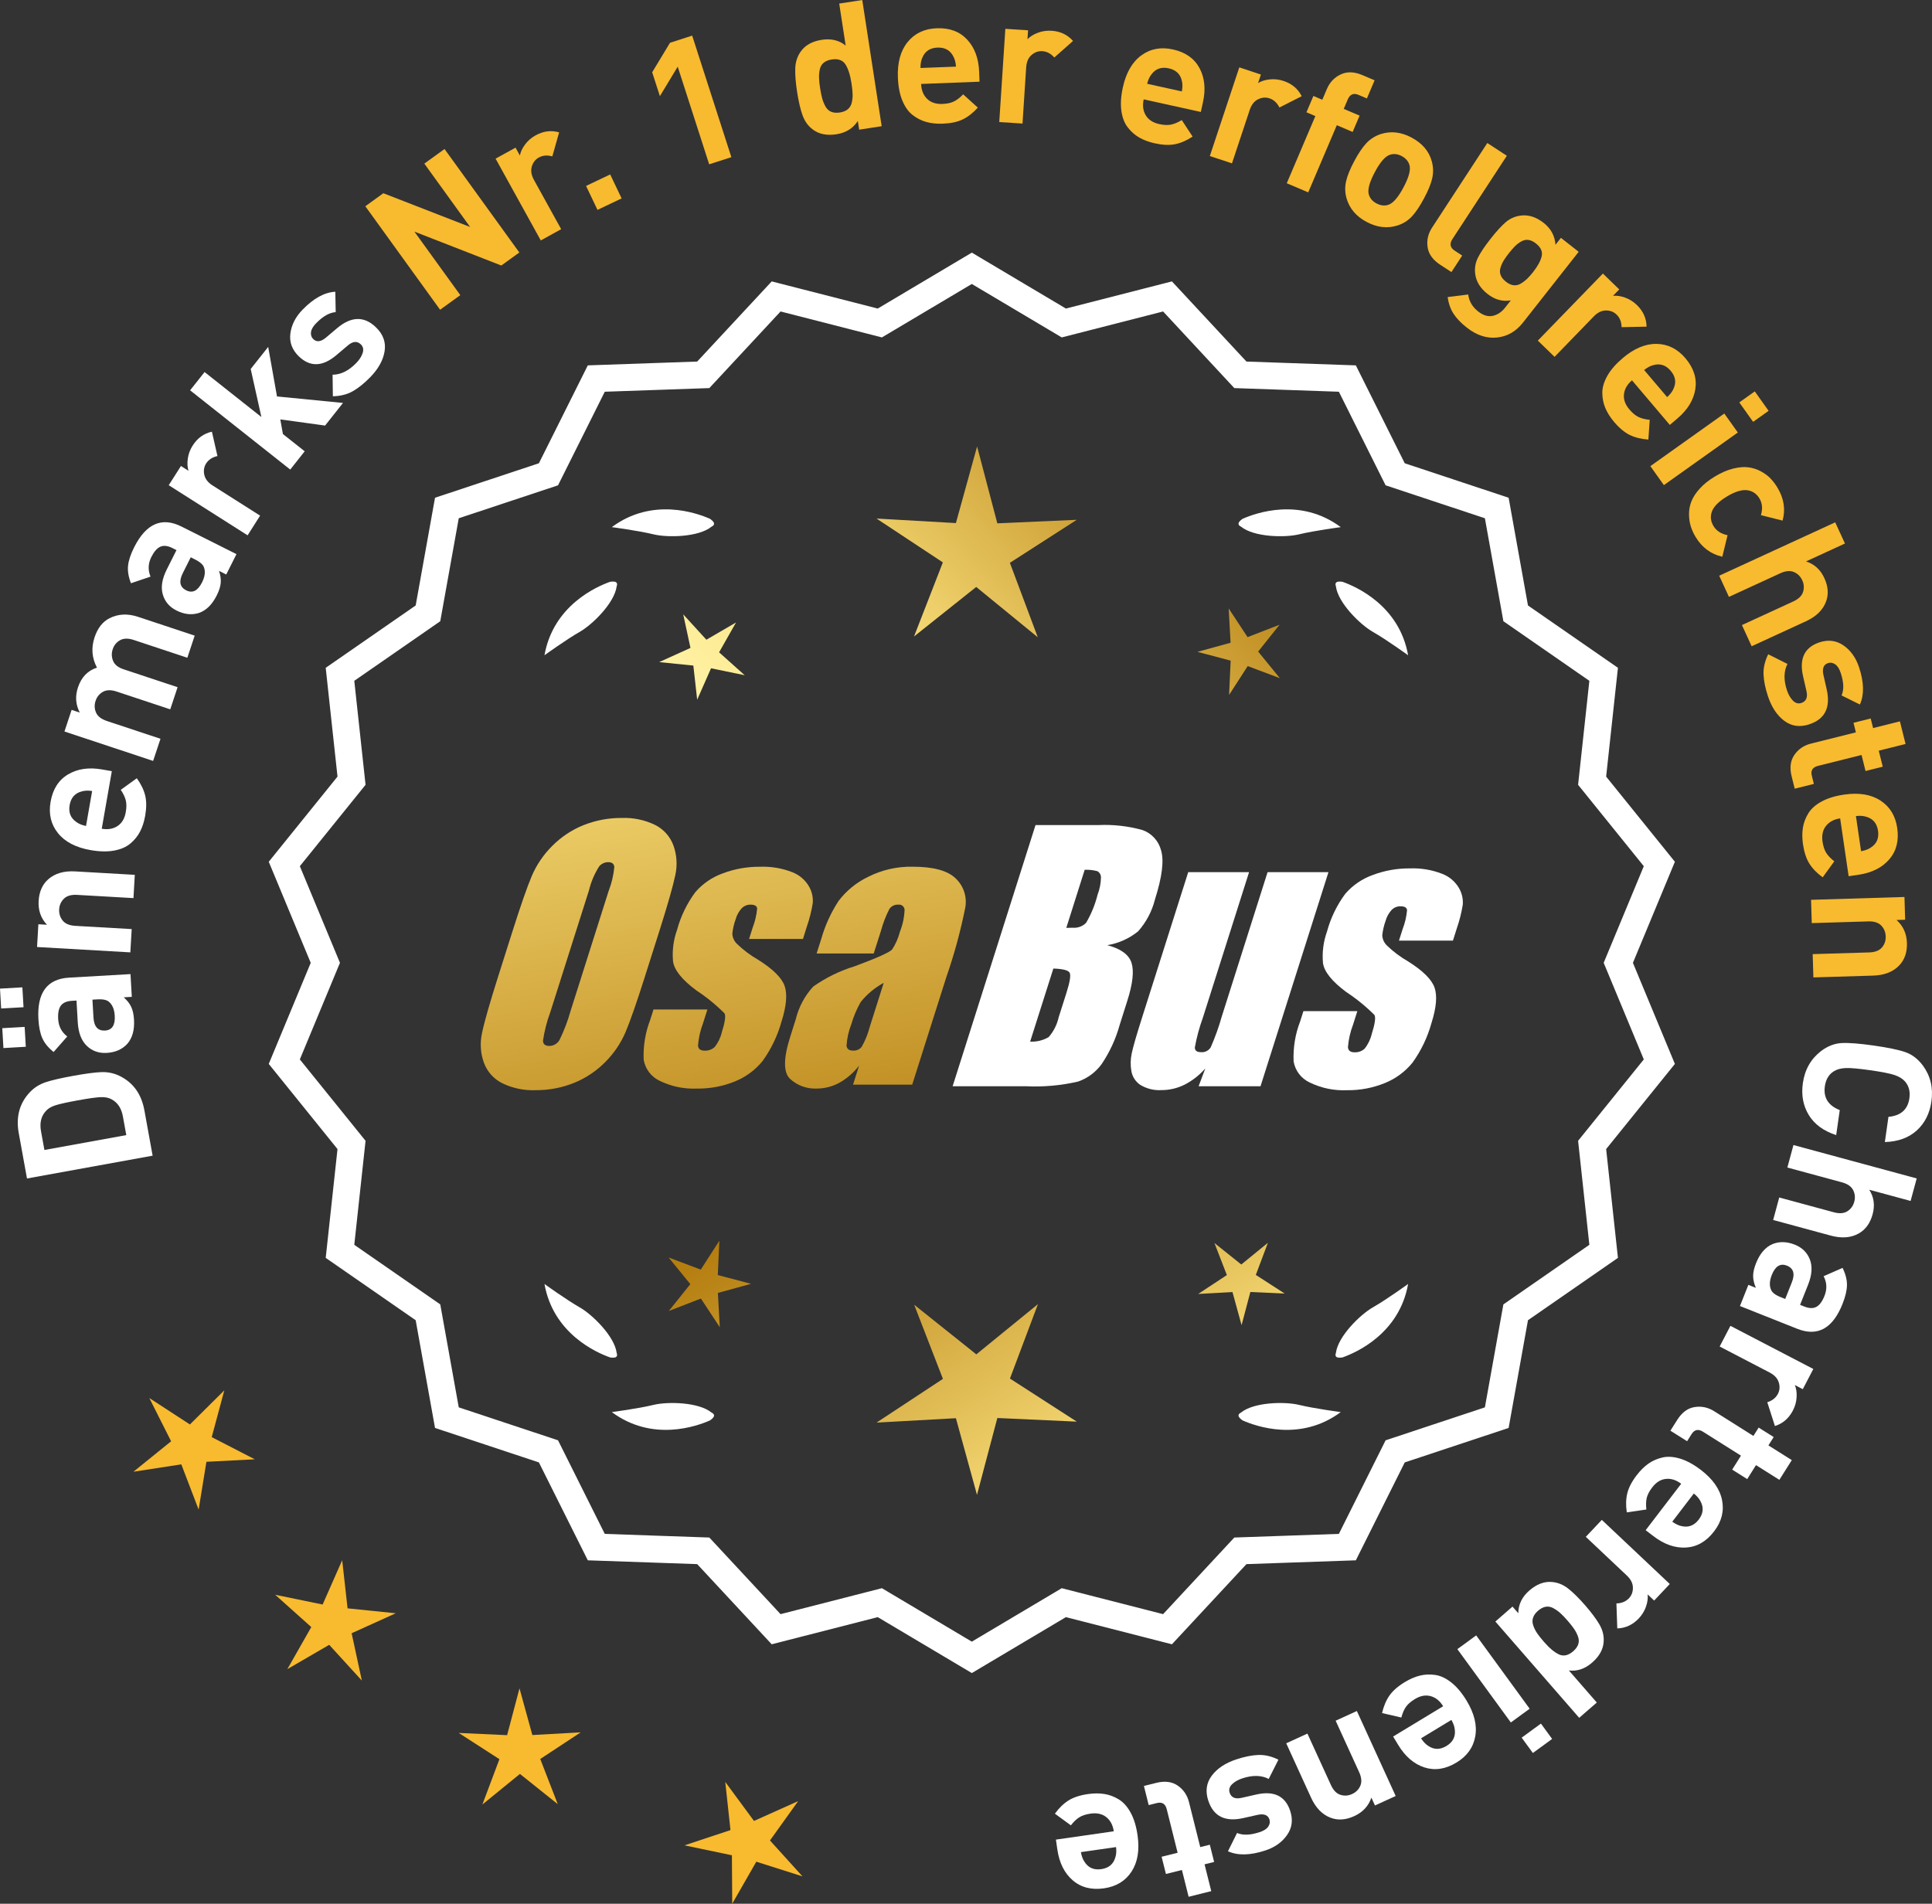 <?xml version="1.0" encoding="UTF-8"?>
<svg xmlns="http://www.w3.org/2000/svg" xmlns:xlink="http://www.w3.org/1999/xlink" id="Layer_2" data-name="Layer 2" viewBox="0 0 172.355 169.848">
  <rect x="0" y="0" width="172.355" height="169.848" fill="#333333" stroke="none"/>
  <defs>
    <style>
      .cls-1 {
        fill: url(#linear-gradient-8);
      }

      .cls-2 {
        fill: url(#linear-gradient-7);
      }

      .cls-3 {
        fill: url(#linear-gradient-5);
      }

      .cls-4 {
        fill: url(#linear-gradient-6);
      }

      .cls-5 {
        fill: url(#linear-gradient-9);
      }

      .cls-6 {
        fill: url(#linear-gradient-4);
      }

      .cls-7 {
        fill: url(#linear-gradient-3);
      }

      .cls-8 {
        fill: url(#linear-gradient-2);
      }

      .cls-9 {
        fill: url(#linear-gradient);
      }

      .cls-10 {
        fill: #f8ba2f;
      }

      .cls-11 {
        stroke: #fff;
        stroke-miterlimit: 10;
        stroke-width: .622px;
      }

      .cls-11, .cls-12 {
        fill: #fff;
      }
    </style>
    <linearGradient id="linear-gradient" x1="113.05" y1="195.528" x2="61.624" y2="113.008" gradientUnits="userSpaceOnUse">
      <stop offset="0" stop-color="#f9df7b"></stop>
      <stop offset=".279" stop-color="#b57e10"></stop>
      <stop offset=".323" stop-color="#c89d38"></stop>
      <stop offset=".417" stop-color="#efda86"></stop>
      <stop offset=".46" stop-color="#fff3a6"></stop>
      <stop offset=".642" stop-color="#f9df7b"></stop>
      <stop offset="1" stop-color="#b57e10"></stop>
    </linearGradient>
    <linearGradient id="linear-gradient-2" x1="126.297" y1="187.272" x2="74.872" y2="104.753" xlink:href="#linear-gradient"></linearGradient>
    <linearGradient id="linear-gradient-3" x1="147.824" y1="173.857" x2="96.399" y2="91.337" xlink:href="#linear-gradient"></linearGradient>
    <linearGradient id="linear-gradient-4" x1="47.612" y1="63.477" x2="79.304" y2="234.496" gradientUnits="userSpaceOnUse">
      <stop offset="0" stop-color="#f9df7b"></stop>
      <stop offset=".279" stop-color="#b57e10"></stop>
      <stop offset=".284" stop-color="#e5c25b"></stop>
      <stop offset=".286" stop-color="#f9df7b"></stop>
      <stop offset=".46" stop-color="#fff3a6"></stop>
      <stop offset=".642" stop-color="#f9df7b"></stop>
      <stop offset="1" stop-color="#b57e10"></stop>
    </linearGradient>
    <linearGradient id="linear-gradient-5" x1="60.12" y1="61.16" x2="91.812" y2="232.178" xlink:href="#linear-gradient-4"></linearGradient>
    <linearGradient id="linear-gradient-6" x1="72.745" y1="58.82" x2="104.437" y2="229.838" xlink:href="#linear-gradient-4"></linearGradient>
    <linearGradient id="linear-gradient-7" x1="52.059" y1="112.879" x2="117.835" y2="51.886" xlink:href="#linear-gradient"></linearGradient>
    <linearGradient id="linear-gradient-8" x1="29.84" y1="88.917" x2="95.616" y2="27.924" xlink:href="#linear-gradient"></linearGradient>
    <linearGradient id="linear-gradient-9" x1="36.896" y1="96.526" x2="102.672" y2="35.533" xlink:href="#linear-gradient"></linearGradient>
  </defs>
  <g id="Layer_1-2" data-name="Layer 1">
    <g>
      <g>
        <polygon class="cls-10" points="20.011 124.046 16.942 127.088 13.32 124.731 15.265 128.59 11.904 131.306 16.175 130.649 17.72 134.685 18.415 130.42 22.73 130.197 18.889 128.219 20.011 124.046"></polygon>
        <polygon class="cls-10" points="31.007 143.495 30.527 139.201 28.782 143.154 24.549 142.283 27.769 145.165 25.633 148.921 29.369 146.749 32.282 149.941 31.37 145.717 35.306 143.934 31.007 143.495"></polygon>
        <polygon class="cls-10" points="47.491 154.798 46.345 150.631 45.24 154.809 40.923 154.611 44.554 156.953 43.033 160.998 46.382 158.268 49.758 160.965 48.197 156.936 51.806 154.558 47.491 154.798"></polygon>
        <polygon class="cls-10" points="68.689 164.205 71.206 160.693 67.264 162.462 64.701 158.982 65.166 163.279 61.065 164.64 65.294 165.526 65.322 169.848 67.471 166.099 71.59 167.408 68.689 164.205"></polygon>
      </g>
      <path class="cls-11" d="M86.697,148.907l-8.345-4.961-9.405,2.409-6.61-7.111-9.703-.338-4.338-8.685-9.214-3.058-1.716-9.556-7.98-5.53,1.046-9.652-6.098-7.554,3.723-8.967-3.723-8.967,6.098-7.554-1.046-9.652,7.98-5.53,1.716-9.556,9.214-3.058,4.338-8.685,9.703-.338,6.61-7.111,9.405,2.409,8.345-4.961,8.345,4.961,9.405-2.409,6.61,7.111,9.703.338,4.338,8.685,9.214,3.058,1.716,9.556,7.98,5.53-1.046,9.652,6.098,7.554-3.723,8.967,3.723,8.967-6.098,7.554,1.046,9.652-7.98,5.53-1.716,9.556-9.214,3.058-4.338,8.685-9.703.338-6.61,7.111-9.405-2.409-8.345,4.961ZM78.627,142.031l8.07,4.797,8.07-4.797,9.095,2.329,6.392-6.877,9.383-.327,4.195-8.399,8.91-2.957,1.659-9.241,7.716-5.348-1.011-9.334,5.897-7.305-3.6-8.671,3.6-8.671-5.897-7.305,1.011-9.334-7.716-5.348-1.659-9.241-8.91-2.957-4.195-8.399-9.383-.327-6.392-6.877-9.095,2.329-8.07-4.797-8.07,4.797-9.095-2.329-6.392,6.877-9.383.327-4.195,8.399-8.91,2.957-1.659,9.241-7.716,5.348,1.011,9.334-5.897,7.305,3.6,8.671-3.6,8.671,5.897,7.305-1.011,9.334,7.716,5.348,1.659,9.241,8.91,2.957,4.195,8.399,9.383.327,6.392,6.877,9.095-2.329Z"></path>
      <g>
        <polygon class="cls-9" points="64.035 113.758 64.176 110.697 62.515 113.272 59.647 112.192 61.583 114.568 59.67 116.962 62.527 115.854 64.213 118.413 64.043 115.354 66.998 114.541 64.035 113.758"></polygon>
        <polygon class="cls-8" points="92.596 116.353 87.097 120.835 81.555 116.407 84.118 123.022 78.194 126.924 85.277 126.531 87.158 133.371 88.973 126.513 96.059 126.837 90.098 122.993 92.596 116.353"></polygon>
        <polygon class="cls-7" points="112.032 113.747 113.111 110.88 110.736 112.816 108.342 110.903 109.449 113.76 106.89 115.446 109.95 115.276 110.762 118.23 111.546 115.268 114.607 115.408 112.032 113.747"></polygon>
      </g>
      <g>
        <path class="cls-12" d="M110.705,126.032c-.114.057-.184.124-.207.201-.001.001-.002.002-.003.003.001 0.0.001 0.0.002.001-.036.131.066.291.35.488,1.179.524,5.149,1.947,8.764-.74,0,0-2.348-.308-3.726-.643-1.249-.304-4.027-.256-5.179.691Z"></path>
        <path class="cls-12" d="M119.165,120.994c0.0.001-0.0.003,0,.004.001-0.0.001-0.0.002-.001.063.12.248.166.589.115,1.217-.428,5.08-2.121,5.862-6.557,0,0-1.918,1.389-3.15,2.091-1.117.637-3.103,2.579-3.29,4.059-.043.12-.049.217-.013.288Z"></path>
      </g>
      <g>
        <path class="cls-12" d="M63.486,126.032c.114.057.184.124.207.201.001.001.002.002.003.003-.001 0-.001 0-.002.001.036.131-.066.291-.35.488-1.179.524-5.149,1.947-8.764-.74,0,0,2.348-.308,3.726-.643,1.249-.304,4.027-.256,5.179.691Z"></path>
        <path class="cls-12" d="M55.026,120.994c-0.0.001 0.0.003,0,.004-.001-0-.001-0-.002-.001-.063.12-.248.166-.589.115-1.217-.428-5.08-2.121-5.862-6.557,0,0,1.918,1.389,3.15,2.091,1.117.637,3.103,2.579,3.29,4.059.043.12.049.217.013.288Z"></path>
      </g>
      <g>
        <path class="cls-12" d="M63.486,46.984c.114-.057.184-.124.207-.201.001-.001.002-.002.003-.003-.001-0-.001-0-.002-.001.036-.131-.066-.291-.35-.488-1.179-.524-5.149-1.947-8.764.74,0,0,2.348.308,3.726.643,1.249.304,4.027.256,5.179-.691Z"></path>
        <path class="cls-12" d="M55.026,52.023c-0-.001 0-.003,0-.004-.001 0-.001 0-.002.001-.063-.12-.248-.166-.589-.115-1.217.428-5.08,2.121-5.862,6.557,0,0,1.918-1.389,3.15-2.091,1.117-.637,3.103-2.579,3.29-4.059.043-.12.049-.217.013-.288Z"></path>
      </g>
      <g>
        <path class="cls-12" d="M110.705,46.984c-.114-.057-.184-.124-.207-.201-.001-.001-.002-.002-.003-.003.001-0.0.001-0.0.002-.001-.036-.131.066-.291.35-.488,1.179-.524,5.149-1.947,8.764.74,0,0-2.348.308-3.726.643-1.249.304-4.027.256-5.179-.691Z"></path>
        <path class="cls-12" d="M119.165,52.023c0-.001-0-.003,0-.004.001 0.0.001 0.0.002.001.063-.12.248-.166.589-.115,1.217.428,5.08,2.121,5.862,6.557,0,0-1.918-1.389-3.15-2.091-1.117-.637-3.103-2.579-3.29-4.059-.043-.12-.049-.217-.013-.288Z"></path>
      </g>
      <g id="Group_4" data-name="Group 4">
        <g id="Group_1" data-name="Group 1">
          <path id="Path_1" data-name="Path 1" class="cls-6" d="M57.538,87.115c-.743,2.341-1.321,3.999-1.734,4.975-.429.998-1.045,1.904-1.814,2.67-.793.803-1.741,1.435-2.787,1.858-1.09.438-2.256.658-3.431.648-1.017.039-2.027-.171-2.945-.611-.769-.376-1.363-1.035-1.657-1.839-.308-.854-.365-1.778-.165-2.663.198-.958.677-2.638,1.438-5.039l1.265-3.987c.743-2.341,1.321-3.999,1.734-4.975.429-.998,1.045-1.904,1.814-2.67.793-.803,1.741-1.435,2.787-1.858,1.091-.437,2.256-.656,3.431-.646,1.017-.039,2.027.171,2.945.611.768.377,1.362,1.036,1.657,1.84.308.854.365,1.778.165,2.663-.198.958-.677,2.637-1.438,5.037l-1.266,3.986ZM54.312,79.457c.255-.669.42-1.369.49-2.082-.014-.303-.197-.454-.548-.454-.305.003-.593.136-.794.366-.426.665-.737,1.397-.922,2.166l-3.456,10.883c-.3.811-.515,1.65-.64,2.506,0,.319.194.476.565.476.383-.001.734-.212.915-.548.408-.836.739-1.708.988-2.604l3.398-10.71.003.003Z"></path>
          <path id="Path_2" data-name="Path 2" class="cls-3" d="M71.635,83.773h-4.81l.329-1.035c.208-.538.339-1.102.391-1.676-.018-.234-.216-.351-.592-.351-.295-.003-.578.115-.785.325-.254.277-.438.611-.538.973-.15.416-.25.849-.298,1.289.015.339.158.661.399.9.569.552,1.206,1.031,1.894,1.425,1.317.827,2.106,1.604,2.367,2.33.259.728.172,1.789-.271,3.182-.35,1.263-.919,2.454-1.683,3.518-.654.81-1.504,1.439-2.469,1.829-1.077.439-2.23.656-3.393.64-1.148.051-2.29-.186-3.322-.691-.755-.353-1.289-1.052-1.43-1.873-.055-1.217.143-2.433.582-3.57l.293-.922h4.808l-.384,1.21c-.246.642-.398,1.316-.454,2.001.022.307.216.461.574.461.33.02.655-.092.903-.311.308-.381.527-.826.64-1.302.289-.911.373-1.482.251-1.712-.764-.766-1.605-1.451-2.509-2.045-1.291-.958-1.987-1.829-2.088-2.612-.083-.943.039-1.893.359-2.784.329-1.218.883-2.363,1.634-3.376.659-.761,1.503-1.338,2.45-1.676,1.062-.401,2.19-.6,3.325-.589.978-.037,1.953.127,2.864.483.631.24,1.16.689,1.498,1.273.258.444.376.955.34,1.467-.114.719-.291,1.427-.53,2.114l-.348,1.111v-.008Z"></path>
          <path id="Path_3" data-name="Path 3" class="cls-4" d="M77.946,85.072h-5.095l.406-1.28c.343-1.213.869-2.366,1.559-3.42.686-.899,1.573-1.626,2.59-2.122,1.245-.636,2.629-.953,4.027-.922,1.836,0,3.11.347,3.822,1.042.696.657,1.021,1.616.867,2.561-.422,2.122-.99,4.212-1.701,6.255l-3.043,9.588h-5.279l.542-1.701c-.481.626-1.083,1.149-1.771,1.536-.626.339-1.326.515-2.038.512-.862.033-1.703-.275-2.341-.856-.611-.57-.611-1.82,0-3.75l.498-1.571c.264-1.09.8-2.096,1.558-2.923,1.131-.798,2.383-1.411,3.707-1.814,2.019-.75,3.134-1.252,3.343-1.508.313-.488.546-1.023.691-1.584.247-.621.386-1.28.41-1.948-.017-.269-.248-.473-.517-.457-.011.001-.021.002-.032.003-.317-.024-.622.121-.805.381-.322.631-.577,1.295-.761,1.979l-.638,1.997ZM78.837,87.691c-.793.427-1.493,1.009-2.056,1.712-.356.627-.637,1.293-.838,1.986-.24.612-.383,1.257-.424,1.913.033.285.223.432.582.432.297.022.586-.104.772-.337.316-.559.557-1.156.717-1.778l1.247-3.928Z"></path>
        </g>
        <g id="Group_3" data-name="Group 3">
          <path id="Path_7" data-name="Path 7" class="cls-12" d="M92.373,73.611h5.641c1.319-.059,2.639.092,3.91.446.817.29,1.437.967,1.654,1.807.278.907.098,2.367-.542,4.379-.264,1.057-.78,2.035-1.503,2.849-.794.644-1.742,1.07-2.751,1.236,1.207.319,1.928.841,2.162,1.576s.11,1.862-.373,3.376l-.684,2.162c-.345,1.246-.89,2.429-1.613,3.501-.526.72-1.258,1.262-2.1,1.554-1.523.352-3.088.492-4.649.417h-6.541l7.396-23.304h-.007ZM93.972,86.409l-2.073,6.522c.579.032,1.154-.108,1.654-.402.44-.507.747-1.115.893-1.771l.691-2.173c.318-.999.411-1.603.278-1.814-.132-.212-.611-.329-1.445-.359l.003-.004ZM96.766,77.601l-1.642,5.183c.245-.011.435-.014.57-.014.446.042.887-.119,1.2-.44.459-.785.804-1.631,1.024-2.513.188-.49.289-1.008.3-1.532.004-.229-.116-.442-.314-.556-.368-.102-.75-.144-1.131-.126l-.007-.002Z"></path>
          <path id="Path_8" data-name="Path 8" class="cls-12" d="M118.513,77.814l-6.061,19.1h-5.523l.596-1.588c-.519.596-1.147,1.088-1.851,1.449-.638.318-1.342.484-2.056.483-.66.041-1.318-.12-1.885-.461-.422-.281-.712-.723-.801-1.222-.094-.527-.084-1.068.03-1.591.114-.552.428-1.65.951-3.288l4.09-12.884h5.428l-4.126,12.997c-.313.861-.551,1.747-.713,2.648,0,.278.183.417.56.417.344.031.676-.137.856-.432.396-.901.729-1.829.995-2.776l4.079-12.854h5.428l.003.003Z"></path>
          <path id="Path_9" data-name="Path 9" class="cls-12" d="M129.614,83.919h-4.81l.329-1.035c.208-.538.339-1.102.391-1.676-.018-.234-.216-.351-.592-.351-.295-.003-.578.115-.784.325-.254.277-.438.611-.538.973-.15.416-.249.848-.297,1.287.015.339.158.661.399.9.569.553,1.205,1.032,1.893,1.426,1.317.827,2.106,1.604,2.367,2.33.259.728.172,1.789-.271,3.182-.35,1.263-.919,2.454-1.683,3.518-.654.809-1.504,1.439-2.469,1.829-1.077.439-2.23.656-3.393.64-1.148.051-2.29-.186-3.322-.691-.755-.353-1.289-1.052-1.43-1.873-.055-1.217.143-2.433.582-3.57l.293-.922h4.81l-.384,1.211c-.246.642-.398,1.316-.454,2.001.022.307.216.461.574.461.33.02.655-.092.903-.311.308-.381.527-.826.64-1.302.289-.911.373-1.482.251-1.712-.764-.766-1.605-1.451-2.509-2.045-1.291-.958-1.987-1.829-2.088-2.612-.083-.943.039-1.893.359-2.784.329-1.218.883-2.363,1.634-3.376.659-.761,1.503-1.338,2.45-1.676,1.062-.401,2.19-.6,3.325-.589.978-.037,1.953.127,2.864.483.632.239,1.163.689,1.503,1.273.258.444.376.955.34,1.467-.114.719-.291,1.427-.53,2.114l-.351,1.108-.004-.005Z"></path>
        </g>
      </g>
      <g>
        <path class="cls-12" d="M4.075,96.554c.537-.179,1.356-.368,2.458-.568,1.103-.2,1.937-.311,2.501-.332s1.097.085,1.596.32c1.234.589,1.984,1.618,2.251,3.087l.735,4.047-11.209,2.035-.734-4.047c-.268-1.469.074-2.696,1.021-3.682.385-.395.844-.682,1.381-.86ZM8.96,97.887c-.408.02-1.085.115-2.028.287-.944.172-1.612.32-2.001.444-.39.125-.682.309-.876.55-.396.451-.527,1.039-.396,1.763l.303,1.669,7.304-1.326-.303-1.669c-.131-.725-.462-1.228-.99-1.512-.267-.157-.604-.226-1.013-.206Z"></path>
        <path class="cls-12" d="M1.996,88.09l.103,1.773-1.996.114-.103-1.773,1.996-.114ZM2.199,91.62l.103,1.772-1.996.115-.103-1.773,1.996-.114ZM11.642,86.91l.116,2.028-.719.042c.304.271.525.555.666.851.14.297.223.68.25,1.147.054.927-.151,1.649-.612,2.167-.453.485-1.062.75-1.83.794-.703.041-1.295-.171-1.775-.635s-.747-1.164-.802-2.102l-.111-1.933-.414.023c-.458.026-.785.169-.979.425-.193.258-.274.657-.243,1.2.037.65.307,1.169.811,1.557l-1.218,1.384c-.471-.379-.805-.784-1.001-1.217-.195-.432-.313-.999-.354-1.702-.137-2.364.775-3.603,2.735-3.715l5.479-.315ZM8.693,89.163l-.447.025.092,1.582c.046.819.39,1.211,1.028,1.175.629-.036.918-.475.87-1.316-.032-.543-.188-.945-.471-1.207-.193-.202-.55-.289-1.072-.259Z"></path>
        <path class="cls-12" d="M12.025,78.052l-.118,2.076-5.031-.288c-.523-.03-.913.084-1.175.341-.26.258-.401.573-.422.945-.022.384.081.718.311,1.004.229.285.605.443,1.126.474l5.032.288-.12,2.077-8.322-.478.117-2.029.767.044c-.544-.576-.792-1.284-.743-2.126.048-.819.331-1.461.847-1.923.599-.531,1.401-.769,2.414-.711l5.318.306Z"></path>
        <path class="cls-12" d="M9.976,68.801l-.899,5.138c.547.096,1.016.015,1.407-.241s.636-.668.735-1.235c.074-.421.074-.775,0-1.064s-.223-.6-.446-.931l1.432-1.033c.375.521.623,1.033.746,1.536.122.504.123,1.107,0,1.812-.093.525-.241.989-.447,1.392-.205.402-.492.761-.863,1.075-.368.314-.854.527-1.459.638-.604.111-1.306.097-2.104-.043-1.312-.23-2.283-.735-2.909-1.517-.627-.781-.846-1.714-.655-2.796.196-1.124.715-1.938,1.556-2.439.841-.503,1.855-.65,3.042-.442l.866.152ZM8.22,70.572c-.358-.052-.664-.041-.915.034-.612.153-.977.561-1.092,1.222-.116.662.088,1.169.612,1.521.21.156.494.271.849.344l.546-3.12Z"></path>
        <path class="cls-12" d="M17.369,56.709l-.656,1.975-4.782-1.587c-.496-.165-.904-.156-1.223.024s-.537.448-.653.803c-.118.354-.106.701.034,1.04.14.339.449.587.925.745l4.829,1.602-.655,1.975-4.784-1.587c-.495-.165-.902-.156-1.222.024-.318.181-.536.448-.654.803-.121.364-.107.715.04,1.05s.47.585.965.75l4.784,1.587-.656,1.975-7.911-2.625.64-1.929.729.242c-.372-.708-.427-1.457-.164-2.247.302-.911.868-1.498,1.696-1.763-.456-.859-.528-1.76-.216-2.702.275-.83.724-1.4,1.344-1.712.769-.386,1.614-.425,2.535-.12l5.057,1.678Z"></path>
        <path class="cls-12" d="M21.095,49.44l-.911,1.816-.644-.323c.128.387.18.744.152,1.07s-.145.7-.355,1.119c-.416.83-.953,1.354-1.612,1.572-.634.194-1.296.12-1.981-.225-.63-.315-1.037-.794-1.222-1.437-.186-.642-.067-1.382.354-2.221l.869-1.731-.373-.186c-.41-.206-.764-.246-1.059-.12-.297.126-.566.433-.811.919-.291.581-.315,1.166-.073,1.753l-1.746.591c-.22-.562-.306-1.08-.26-1.553.046-.472.228-1.023.543-1.652,1.062-2.116,2.47-2.734,4.224-1.854l4.905,2.461ZM17.416,49.922l-.4-.201-.71,1.416c-.369.734-.267,1.245.306,1.532.563.282,1.032.046,1.411-.707.244-.486.309-.913.193-1.28-.065-.271-.333-.525-.8-.76Z"></path>
        <path class="cls-12" d="M18.904,38.514l.495,2.173c-.457.103-.794.324-1.012.666-.188.297-.243.632-.163,1.005.079.372.325.69.739.953l4.241,2.694-1.115,1.756-7.037-4.471,1.091-1.715.675.429c-.102-.317-.123-.682-.063-1.093.059-.411.202-.797.432-1.157.424-.666.995-1.079,1.718-1.24Z"></path>
        <path class="cls-12" d="M30.6,35.949l-1.599,2.02-3.994-.55.231,1.306,1.944,1.539-1.29,1.631-8.932-7.072,1.29-1.63,5.068,4.013-.953-4.286,1.56-1.97.786,4.42,5.888.58Z"></path>
        <path class="cls-12" d="M33.553,29.217c.634.618.886,1.326.757,2.124-.129.797-.555,1.566-1.277,2.308-.535.55-1.055.968-1.556,1.253-.502.286-1.095.438-1.782.453l-.025-1.923c.731-.002,1.438-.351,2.114-1.046.282-.29.473-.589.571-.896.098-.307.044-.561-.162-.762-.329-.32-.717-.288-1.165.095l-1.03.873c-1.23,1.034-2.346,1.063-3.347.089-.597-.581-.845-1.258-.746-2.033.101-.773.462-1.482,1.088-2.124.99-1.016,1.964-1.549,2.92-1.599l.036,1.82c-.559.038-1.143.369-1.752.996-.276.283-.427.549-.454.798s.04.452.201.608c.297.29.67.252,1.117-.116l1.008-.851c1.269-1.072,2.43-1.096,3.484-.068Z"></path>
        <path class="cls-10" d="M46.33,22.527l-1.608,1.162-7.753-3.024,4.096,5.667-1.804,1.303-6.671-9.233,1.607-1.162,7.743,3.012-4.086-5.654,1.803-1.303,6.673,9.233Z"></path>
        <path class="cls-10" d="M49.88,11.809l-.606,2.145c-.449-.129-.852-.096-1.206.1-.309.17-.517.438-.625.803-.11.365-.045.763.19,1.191l2.43,4.398-1.82,1.005-4.031-7.297,1.779-.982.387.701c.063-.328.219-.657.468-.99.249-.332.561-.602.935-.808.69-.382,1.391-.471,2.101-.266Z"></path>
        <path class="cls-10" d="M55.455,17.701l-2.153,1.025-1.018-2.138,2.152-1.025,1.019,2.138Z"></path>
        <path class="cls-10" d="M65.246,14.021l-1.98.638-2.807-8.711-1.59,2.631-.688-2.132,1.59-2.631,1.979-.638,3.495,10.843Z"></path>
        <path class="cls-10" d="M78.654,11.26l-2.008.309-.119-.774c-.429.659-1.063,1.054-1.906,1.184-.864.134-1.572-.011-2.124-.434-.414-.314-.717-.737-.906-1.27-.189-.531-.351-1.225-.482-2.078-.13-.844-.184-1.548-.163-2.112.021-.564.184-1.059.484-1.482.397-.568,1.024-.919,1.878-1.051.843-.129,1.555.042,2.135.514l-.576-3.748,2.056-.316,1.732,11.26ZM75.964,7.449c-.118-.77-.302-1.341-.548-1.713-.245-.373-.654-.515-1.223-.427-.295.045-.532.141-.708.287-.179.146-.294.342-.348.587-.054.246-.077.495-.07.748.006.253.038.568.097.948.06.379.123.69.192.934.07.242.168.476.294.699s.296.378.509.464.467.106.762.061c.295-.045.531-.141.709-.287.177-.146.295-.342.354-.588.06-.247.085-.502.077-.765-.008-.264-.041-.579-.097-.948Z"></path>
        <path class="cls-10" d="M87.386,7.289l-5.212.201c.021.555.199.996.53,1.324.333.329.787.482,1.363.46.427-.017.773-.091,1.04-.224s.54-.344.816-.633l1.311,1.183c-.431.476-.878.826-1.345,1.053-.466.227-1.056.353-1.77.381-.533.021-1.019-.027-1.456-.145-.437-.116-.847-.321-1.232-.616-.385-.295-.694-.727-.93-1.294-.236-.567-.369-1.256-.4-2.065-.052-1.332.238-2.387.87-3.164s1.497-1.187,2.595-1.229c1.142-.044,2.045.293,2.714,1.009.668.716,1.025,1.676,1.071,2.881l.034.879ZM85.284,5.945c-.025-.362-.101-.658-.227-.888-.278-.566-.753-.836-1.424-.81-.672.025-1.124.331-1.357.917-.109.239-.162.54-.158.902l3.166-.122Z"></path>
        <path class="cls-10" d="M95.725,3.653l-1.669,1.479c-.309-.352-.665-.54-1.069-.566-.352-.023-.671.09-.96.338-.289.249-.448.617-.481,1.107l-.327,5.013-2.075-.135.543-8.318,2.027.132-.053.799c.23-.242.539-.436.929-.581.389-.146.796-.205,1.222-.177.788.051,1.425.354,1.914.91Z"></path>
        <path class="cls-10" d="M107.125,9.989l-5.094-1.124c-.119.541-.06,1.014.179,1.415.24.402.641.666,1.203.79.417.092.771.107,1.062.046.293-.061.609-.195.95-.404l.968,1.476c-.536.352-1.059.577-1.566.678-.509.102-1.112.074-1.809-.08-.521-.115-.979-.284-1.372-.507-.393-.224-.738-.526-1.036-.909s-.488-.878-.573-1.486c-.084-.608-.039-1.309.136-2.101.288-1.302.836-2.248,1.643-2.84.809-.593,1.749-.77,2.822-.532,1.114.245,1.904.8,2.369,1.661.465.862.567,1.882.309,3.059l-.19.859ZM105.433,8.157c.067-.356.069-.662.006-.917-.126-.617-.517-.998-1.174-1.144-.656-.145-1.172.037-1.545.544-.166.204-.292.481-.382.834l3.095.683Z"></path>
        <path class="cls-10" d="M116.127,8.583l-1.987,1.009c-.21-.418-.508-.69-.892-.818-.334-.111-.672-.083-1.014.085-.344.167-.592.483-.746.949l-1.583,4.768-1.975-.655,2.628-7.911,1.929.641-.253.759c.282-.176.632-.285,1.045-.327.413-.043.821.003,1.228.138.749.249,1.288.704,1.62,1.364Z"></path>
        <path class="cls-10" d="M120.671,11.773l-1.413-.602-2.55,5.992-1.915-.813,2.551-5.993-.795-.338.62-1.458.795.339.407-.957c.254-.599.665-1.033,1.232-1.302.566-.269,1.212-.249,1.938.06l1.089.464-.688,1.619-.751-.319c-.441-.188-.761-.051-.957.41l-.356.84,1.413.601-.62,1.458Z"></path>
        <path class="cls-10" d="M127.043,17.692c-.377.706-.74,1.246-1.09,1.621-.352.375-.775.642-1.271.801-.904.291-1.828.186-2.77-.316-.931-.497-1.528-1.202-1.79-2.116-.14-.51-.15-1.015-.034-1.515.114-.501.358-1.099.729-1.795s.732-1.23,1.08-1.601c.349-.369.772-.639,1.274-.808.905-.29,1.823-.188,2.756.31.959.512,1.561,1.22,1.805,2.123.139.51.151,1.012.038,1.508-.112.496-.354,1.092-.728,1.788ZM125.209,16.713c.486-.912.661-1.58.524-2.004-.101-.332-.33-.594-.687-.784-.351-.186-.689-.228-1.021-.127-.429.122-.886.64-1.373,1.553-.49.923-.67,1.596-.533,2.019.103.332.326.591.675.776.357.19.703.235,1.034.135.429-.122.889-.645,1.381-1.567Z"></path>
        <path class="cls-10" d="M129.482,24.274l-.991-.647c-.67-.438-1.048-.966-1.135-1.583-.088-.617.047-1.198.403-1.743l4.926-7.541,1.742,1.137-4.857,7.435c-.274.42-.205.764.205,1.032l.669.438-.962,1.474Z"></path>
        <path class="cls-10" d="M135.869,28.777c-.626.797-1.401,1.242-2.323,1.337-.924.095-1.82-.2-2.692-.887-.521-.409-.915-.821-1.184-1.237-.271-.416-.444-.912-.521-1.487l1.829-.229c.081.605.376,1.109.888,1.512.452.356.89.486,1.312.391.421-.096.78-.332,1.077-.709l.524-.667c-.736.126-1.428-.065-2.073-.573-.654-.514-1.021-1.116-1.104-1.805-.062-.51.021-.99.25-1.443.226-.452.604-1.014,1.131-1.685.527-.67.982-1.167,1.366-1.49.383-.322.83-.515,1.339-.575.688-.082,1.364.137,2.027.658.645.508.995,1.157,1.052,1.948l.485-.616,1.583,1.247-4.967,6.312ZM136.769,24.272c.415-.528.67-.999.766-1.413.095-.414-.076-.792-.512-1.135-.234-.186-.46-.291-.676-.318s-.429.019-.639.139-.395.26-.554.419-.338.365-.536.616c-.197.252-.356.474-.473.666-.118.193-.212.403-.284.633-.071.229-.068.448.011.659.078.211.234.409.469.594s.464.29.688.316.438-.021.644-.146c.205-.123.391-.263.554-.418.164-.157.344-.36.543-.612Z"></path>
        <path class="cls-10" d="M146.891,29.144l-2.228.046c-.007-.468-.157-.843-.448-1.125-.253-.245-.569-.367-.95-.364-.38.001-.742.179-1.083.531l-3.498,3.606-1.493-1.449,5.804-5.983,1.459,1.415-.557.574c.331-.035.692.018,1.082.158.391.142.739.361,1.046.658.566.549.854,1.193.866,1.933Z"></path>
        <path class="cls-10" d="M148.966,37.912l-3.375-3.979c-.424.359-.661.771-.715,1.236s.107.917.479,1.355c.276.326.548.553.819.681.269.128.602.212.999.252l-.121,1.761c-.64-.045-1.192-.181-1.658-.408-.465-.228-.929-.613-1.392-1.158-.346-.407-.606-.818-.784-1.233-.178-.416-.271-.866-.275-1.351-.006-.485.143-.995.444-1.53.3-.536.761-1.065,1.378-1.59,1.017-.862,2.026-1.285,3.027-1.267,1.001.017,1.857.445,2.568,1.283.738.87,1.031,1.789.881,2.757-.152.968-.687,1.841-1.605,2.621l-.671.569ZM148.727,35.429c.269-.243.456-.485.559-.726.272-.568.193-1.108-.242-1.621-.435-.512-.954-.68-1.559-.502-.255.062-.524.206-.809.433l2.051,2.416Z"></path>
        <path class="cls-10" d="M148.436,43.282l-1.206-1.694,6.597-4.694,1.205,1.694-6.596,4.694ZM156.397,37.637l-1.234-1.734,1.382-.983,1.233,1.734-1.381.983Z"></path>
        <path class="cls-10" d="M153.649,49.671c-1.022-.232-1.819-.824-2.39-1.776-.182-.301-.322-.615-.424-.939-.102-.325-.154-.682-.158-1.071-.003-.39.067-.771.211-1.144.144-.372.393-.755.747-1.147.355-.394.812-.758,1.369-1.092.559-.335,1.096-.566,1.608-.694.514-.128.967-.166,1.358-.115s.761.169,1.107.353c.347.185.638.398.871.644.234.245.442.519.623.821.576.96.729,1.938.455,2.936l-1.932-.483c.166-.572.122-1.068-.13-1.489s-.61-.667-1.074-.736c-.489-.067-1.094.115-1.817.549-.731.439-1.183.89-1.353,1.353-.158.442-.11.875.144,1.295.252.421.669.693,1.253.815l-.47,1.924Z"></path>
        <path class="cls-10" d="M156.267,57.658l-.869-1.89,4.578-2.106c.475-.219.767-.503.877-.853.107-.35.085-.694-.071-1.033-.16-.349-.409-.596-.746-.74-.337-.144-.742-.107-1.216.111l-4.58,2.107-.869-1.89,10.349-4.763.87,1.89-3.474,1.599c.742.233,1.286.729,1.634,1.484.344.746.396,1.444.154,2.096-.277.75-.876,1.337-1.796,1.76l-4.841,2.228Z"></path>
        <path class="cls-10" d="M161.418,64.621c-.841.279-1.586.178-2.234-.304s-1.137-1.214-1.463-2.195c-.241-.729-.373-1.382-.396-1.958-.023-.577.115-1.174.417-1.791l1.719.862c-.335.651-.35,1.437-.044,2.358.128.384.306.69.533.918.227.229.478.297.751.207.436-.146.585-.504.451-1.078l-.302-1.315c-.353-1.569.135-2.573,1.461-3.014.791-.262,1.506-.171,2.148.273.642.444,1.104,1.092,1.386,1.942.446,1.347.472,2.456.077,3.329l-1.634-.807c.224-.513.197-1.184-.078-2.014-.124-.375-.291-.631-.499-.77-.211-.139-.42-.173-.633-.103-.395.131-.532.48-.411,1.047l.291,1.286c.369,1.619-.145,2.661-1.541,3.124Z"></path>
        <path class="cls-10" d="M160.108,70.367l-.275-1.102c-.191-.767-.109-1.405.247-1.917.355-.513.849-.848,1.479-1.006l4.005-1.001-.213-.854,1.536-.384.214.854,2.391-.598.504,2.019-2.391.598.357,1.428-1.537.384-.356-1.428-3.881.97c-.486.122-.672.415-.555.881l.182.729-1.707.427Z"></path>
        <path class="cls-10" d="M164.918,78.176l-.757-5.16c-.549.08-.97.304-1.26.67-.292.366-.396.834-.312,1.404.062.422.175.758.335,1.01.16.251.399.499.716.744l-1.037,1.43c-.518-.377-.915-.785-1.189-1.225-.275-.439-.463-1.014-.568-1.72-.076-.528-.08-1.015-.011-1.462.068-.446.229-.877.481-1.292.251-.414.647-.769,1.187-1.062.538-.295,1.209-.501,2.012-.619,1.318-.193,2.398-.018,3.237.528.841.545,1.341,1.361,1.5,2.448.166,1.129-.072,2.064-.713,2.806-.641.74-1.557,1.198-2.75,1.373l-.87.127ZM166.029,75.943c.358-.063.644-.17.859-.32.532-.336.751-.838.653-1.502-.098-.665-.451-1.082-1.058-1.252-.249-.082-.554-.103-.915-.061l.46,3.135Z"></path>
        <path class="cls-10" d="M161.773,87.205l-.062-2.079,5.037-.152c.522-.016.902-.163,1.14-.442s.35-.605.338-.979c-.012-.385-.144-.709-.396-.973-.254-.265-.643-.39-1.165-.373l-5.037.152-.063-2.078,8.333-.254.061,2.031-.768.023c.592.526.901,1.211.928,2.053.024.821-.201,1.484-.677,1.989-.548.582-1.329.89-2.341.92l-5.326.161Z"></path>
        <path class="cls-12" d="M163.81,101.274c-1.123-.365-1.938-.961-2.444-1.787s-.685-1.778-.531-2.854c.172-1.204.712-2.156,1.619-2.856.592-.444,1.205-.683,1.84-.716s1.592.041,2.87.223c1.277.183,2.216.378,2.816.588.601.209,1.123.609,1.566,1.201.677.926.929,1.99.757,3.194-.153,1.077-.59,1.941-1.308,2.594-.718.651-1.666.996-2.846,1.032l.321-2.249c1.103-.102,1.725-.653,1.868-1.657.086-.602-.044-1.1-.386-1.493-.212-.246-.521-.438-.928-.577-.406-.138-1.131-.282-2.177-.431-1.046-.149-1.782-.214-2.211-.194-.428.02-.779.118-1.053.295-.438.282-.7.725-.786,1.326-.145,1.014.299,1.724,1.329,2.129l-.318,2.233Z"></path>
        <path class="cls-12" d="M158.184,108.846l.544-2.008,4.864,1.319c.504.137.91.105,1.219-.093.308-.198.511-.478.607-.838.102-.37.068-.719-.097-1.046-.166-.326-.501-.559-1.005-.695l-4.863-1.319.542-2.007,10.996,2.981-.545,2.008-3.689-1.001c.419.655.52,1.384.301,2.187-.214.793-.623,1.362-1.226,1.707-.692.397-1.528.464-2.507.199l-5.142-1.395Z"></path>
        <path class="cls-12" d="M155.222,116.522l.751-1.888.669.266c-.161-.374-.242-.726-.244-1.053-.002-.328.085-.71.259-1.146.343-.861.832-1.431,1.47-1.705.616-.248,1.28-.23,1.994.053.653.261,1.1.702,1.341,1.326.24.623.186,1.371-.16,2.243l-.716,1.799.386.154c.427.169.781.179,1.065.027s.527-.479.729-.985c.24-.604.214-1.188-.079-1.752l1.69-.74c.266.542.396,1.051.392,1.525-.006.474-.138,1.038-.398,1.692-.875,2.2-2.225,2.938-4.048,2.212l-5.1-2.028ZM158.845,115.726l.416.165.586-1.472c.305-.763.159-1.263-.437-1.499-.585-.233-1.033.042-1.345.825-.2.505-.229.936-.084,1.292.091.266.379.495.863.688Z"></path>
        <path class="cls-12" d="M158.341,127.229l-.68-2.122c.444-.141.761-.391.948-.75.163-.312.189-.651.078-1.016s-.385-.66-.819-.887l-4.456-2.319.96-1.845,7.395,3.849-.939,1.803-.708-.369c.127.308.181.668.156,1.083-.022.414-.133.811-.33,1.189-.365.7-.899,1.161-1.604,1.384Z"></path>
        <path class="cls-12" d="M149.018,127.645l.607-.961c.42-.668.938-1.051,1.554-1.147.617-.098,1.2.027,1.75.374l3.493,2.201.469-.745,1.341.845-.47.744,2.085,1.314-1.109,1.76-2.084-1.314-.784,1.246-1.342-.845.785-1.245-3.384-2.133c-.424-.268-.764-.198-1.021.208l-.4.636-1.49-.938Z"></path>
        <path class="cls-12" d="M146.808,136.524l3.171-4.142c-.44-.338-.894-.482-1.359-.436-.466.046-.873.299-1.223.756-.259.339-.424.653-.492.943-.067.291-.078.635-.032,1.032l-1.747.255c-.093-.635-.077-1.203.047-1.707.124-.503.401-1.039.836-1.605.324-.424.67-.767,1.039-1.029.368-.262.789-.447,1.262-.555.472-.109,1.002-.072,1.59.107.587.182,1.201.518,1.847,1.011,1.057.811,1.685,1.706,1.879,2.688.196.982-.04,1.91-.708,2.782-.693.906-1.53,1.389-2.507,1.446-.978.058-1.945-.28-2.903-1.013l-.698-.535ZM149.184,135.764c.295.212.57.343.828.393.613.146,1.124-.047,1.532-.58.408-.534.462-1.077.16-1.631-.115-.236-.313-.469-.595-.697l-1.926,2.516Z"></path>
        <path class="cls-12" d="M144.279,145.284l-.077-2.228c.468-.014.842-.168,1.119-.462.242-.257.358-.575.351-.956-.006-.381-.189-.739-.547-1.076l-3.654-3.447,1.428-1.513,6.063,5.72-1.393,1.479-.583-.549c.04.33-.008.691-.144,1.085-.137.392-.351.743-.643,1.054-.543.574-1.183.872-1.921.894Z"></path>
        <path class="cls-12" d="M133.401,144.674l1.531-1.335.515.592c.01-.786.335-1.459.979-2.02.66-.574,1.336-.83,2.026-.768.519.044,1.001.239,1.445.588.445.348.951.848,1.519,1.499.561.644.982,1.21,1.267,1.698s.412.992.383,1.512c-.032.693-.375,1.324-1.027,1.892-.642.561-1.335.796-2.077.707l2.489,2.859-1.569,1.366-7.479-8.591ZM137.712,146.457c.511.587.97.972,1.377,1.155.407.183.828.085,1.262-.293.226-.196.374-.403.446-.621.072-.219.064-.446-.021-.683s-.198-.459-.339-.67c-.141-.209-.337-.459-.589-.749-.252-.289-.474-.519-.662-.687-.188-.168-.396-.312-.621-.434-.227-.122-.453-.162-.678-.121-.227.041-.452.16-.677.356-.226.195-.374.402-.445.621-.073.218-.067.447.015.687.081.24.196.47.343.688.148.218.345.468.59.75Z"></path>
        <path class="cls-12" d="M130.012,147.135l1.68-1.226,4.77,6.542-1.68,1.226-4.77-6.542ZM135.748,155.031l1.72-1.254.998,1.37-1.718,1.253-1-1.369Z"></path>
        <path class="cls-12" d="M124.282,154.932l4.462-2.701c-.286-.475-.655-.775-1.106-.901-.45-.126-.923-.04-1.414.258-.364.222-.633.455-.802.7-.169.246-.306.562-.408.949l-1.72-.399c.146-.624.368-1.148.667-1.572.298-.424.753-.821,1.364-1.19.456-.277.903-.47,1.342-.579.438-.11.897-.13,1.377-.059s.96.298,1.44.681c.481.382.933.92,1.352,1.613.691,1.141.949,2.203.772,3.189-.176.985-.733,1.763-1.674,2.332-.977.592-1.931.736-2.861.434-.932-.303-1.71-.97-2.335-2.001l-.456-.753ZM126.773,155.089c.196.305.405.527.627.667.518.36,1.063.366,1.639.019.575-.349.823-.835.744-1.461-.022-.261-.122-.55-.302-.865l-2.708,1.641Z"></path>
        <path class="cls-12" d="M114.744,155.534l1.891-.864,2.096,4.584c.217.476.5.768.85.878.349.11.693.088,1.033-.067.351-.159.598-.407.742-.744.146-.336.109-.741-.108-1.217l-2.094-4.584,1.893-.865,3.463,7.582-1.848.846-.319-.699c-.256.75-.767,1.3-1.533,1.65-.746.341-1.445.391-2.095.148-.751-.279-1.335-.88-1.757-1.802l-2.213-4.846Z"></path>
        <path class="cls-12" d="M107.793,160.657c-.277-.841-.175-1.585.309-2.232s1.216-1.133,2.199-1.456c.729-.241,1.383-.371,1.959-.393.577-.021,1.175.118,1.79.421l-.867,1.718c-.649-.337-1.436-.354-2.357-.05-.385.127-.691.304-.921.53-.227.227-.296.477-.207.751.144.435.502.587,1.077.454l1.315-.299c1.57-.349,2.573.141,3.011,1.469.26.79.168,1.506-.279,2.146-.445.641-1.094,1.102-1.945,1.382-1.347.443-2.458.466-3.329.068l.81-1.631c.513.224,1.184.2,2.015-.073.376-.124.633-.29.771-.498.139-.209.173-.42.104-.633-.13-.396-.479-.533-1.046-.414l-1.287.289c-1.619.365-2.66-.151-3.12-1.55Z"></path>
        <path class="cls-12" d="M102.049,159.341l1.103-.275c.766-.191,1.404-.109,1.917.246.512.356.847.85,1.004,1.481l1.002,4.004.854-.213.384,1.537-.854.213.598,2.391-2.019.504-.598-2.391-1.427.357-.385-1.537,1.429-.356-.97-3.881c-.122-.486-.415-.671-.881-.555l-.73.182-.426-1.707Z"></path>
        <path class="cls-12" d="M94.198,164.129l5.162-.743c-.078-.549-.301-.97-.665-1.262-.366-.292-.834-.397-1.403-.315-.423.061-.761.172-1.012.332-.252.159-.5.397-.746.713l-1.427-1.039c.378-.519.787-.914,1.228-1.188s1.015-.461,1.722-.562c.527-.076,1.015-.079,1.462-.008.446.07.876.231,1.29.484.413.254.768.65,1.06,1.189.295.54.498,1.211.613,2.014.19,1.319.011,2.398-.536,3.237-.548.839-1.365,1.336-2.452,1.492-1.13.162-2.064-.078-2.804-.721s-1.194-1.561-1.365-2.753l-.126-.871ZM96.428,165.246c.062.357.169.645.318.859.335.534.835.754,1.501.658.664-.096,1.083-.447,1.255-1.054.082-.249.104-.554.062-.914l-3.136.45Z"></path>
      </g>
      <g>
        <polygon class="cls-2" points="112.241 58.131 114.153 55.737 111.296 56.844 109.611 54.285 109.781 57.344 106.826 58.157 109.788 58.941 109.648 62.002 111.309 59.427 114.177 60.506 112.241 58.131"></polygon>
        <polygon class="cls-1" points="65.664 55.535 63.016 57.075 60.95 54.812 61.597 57.807 58.806 59.072 61.854 59.382 62.195 62.428 63.432 59.624 66.433 60.242 64.15 58.199 65.664 55.535"></polygon>
        <polygon class="cls-5" points="88.972 46.692 87.168 39.831 85.277 46.668 78.194 46.264 84.113 50.176 81.54 56.787 87.089 52.367 92.581 56.857 90.092 50.214 96.059 46.377 88.972 46.692"></polygon>
      </g>
    </g>
  </g>
</svg>
